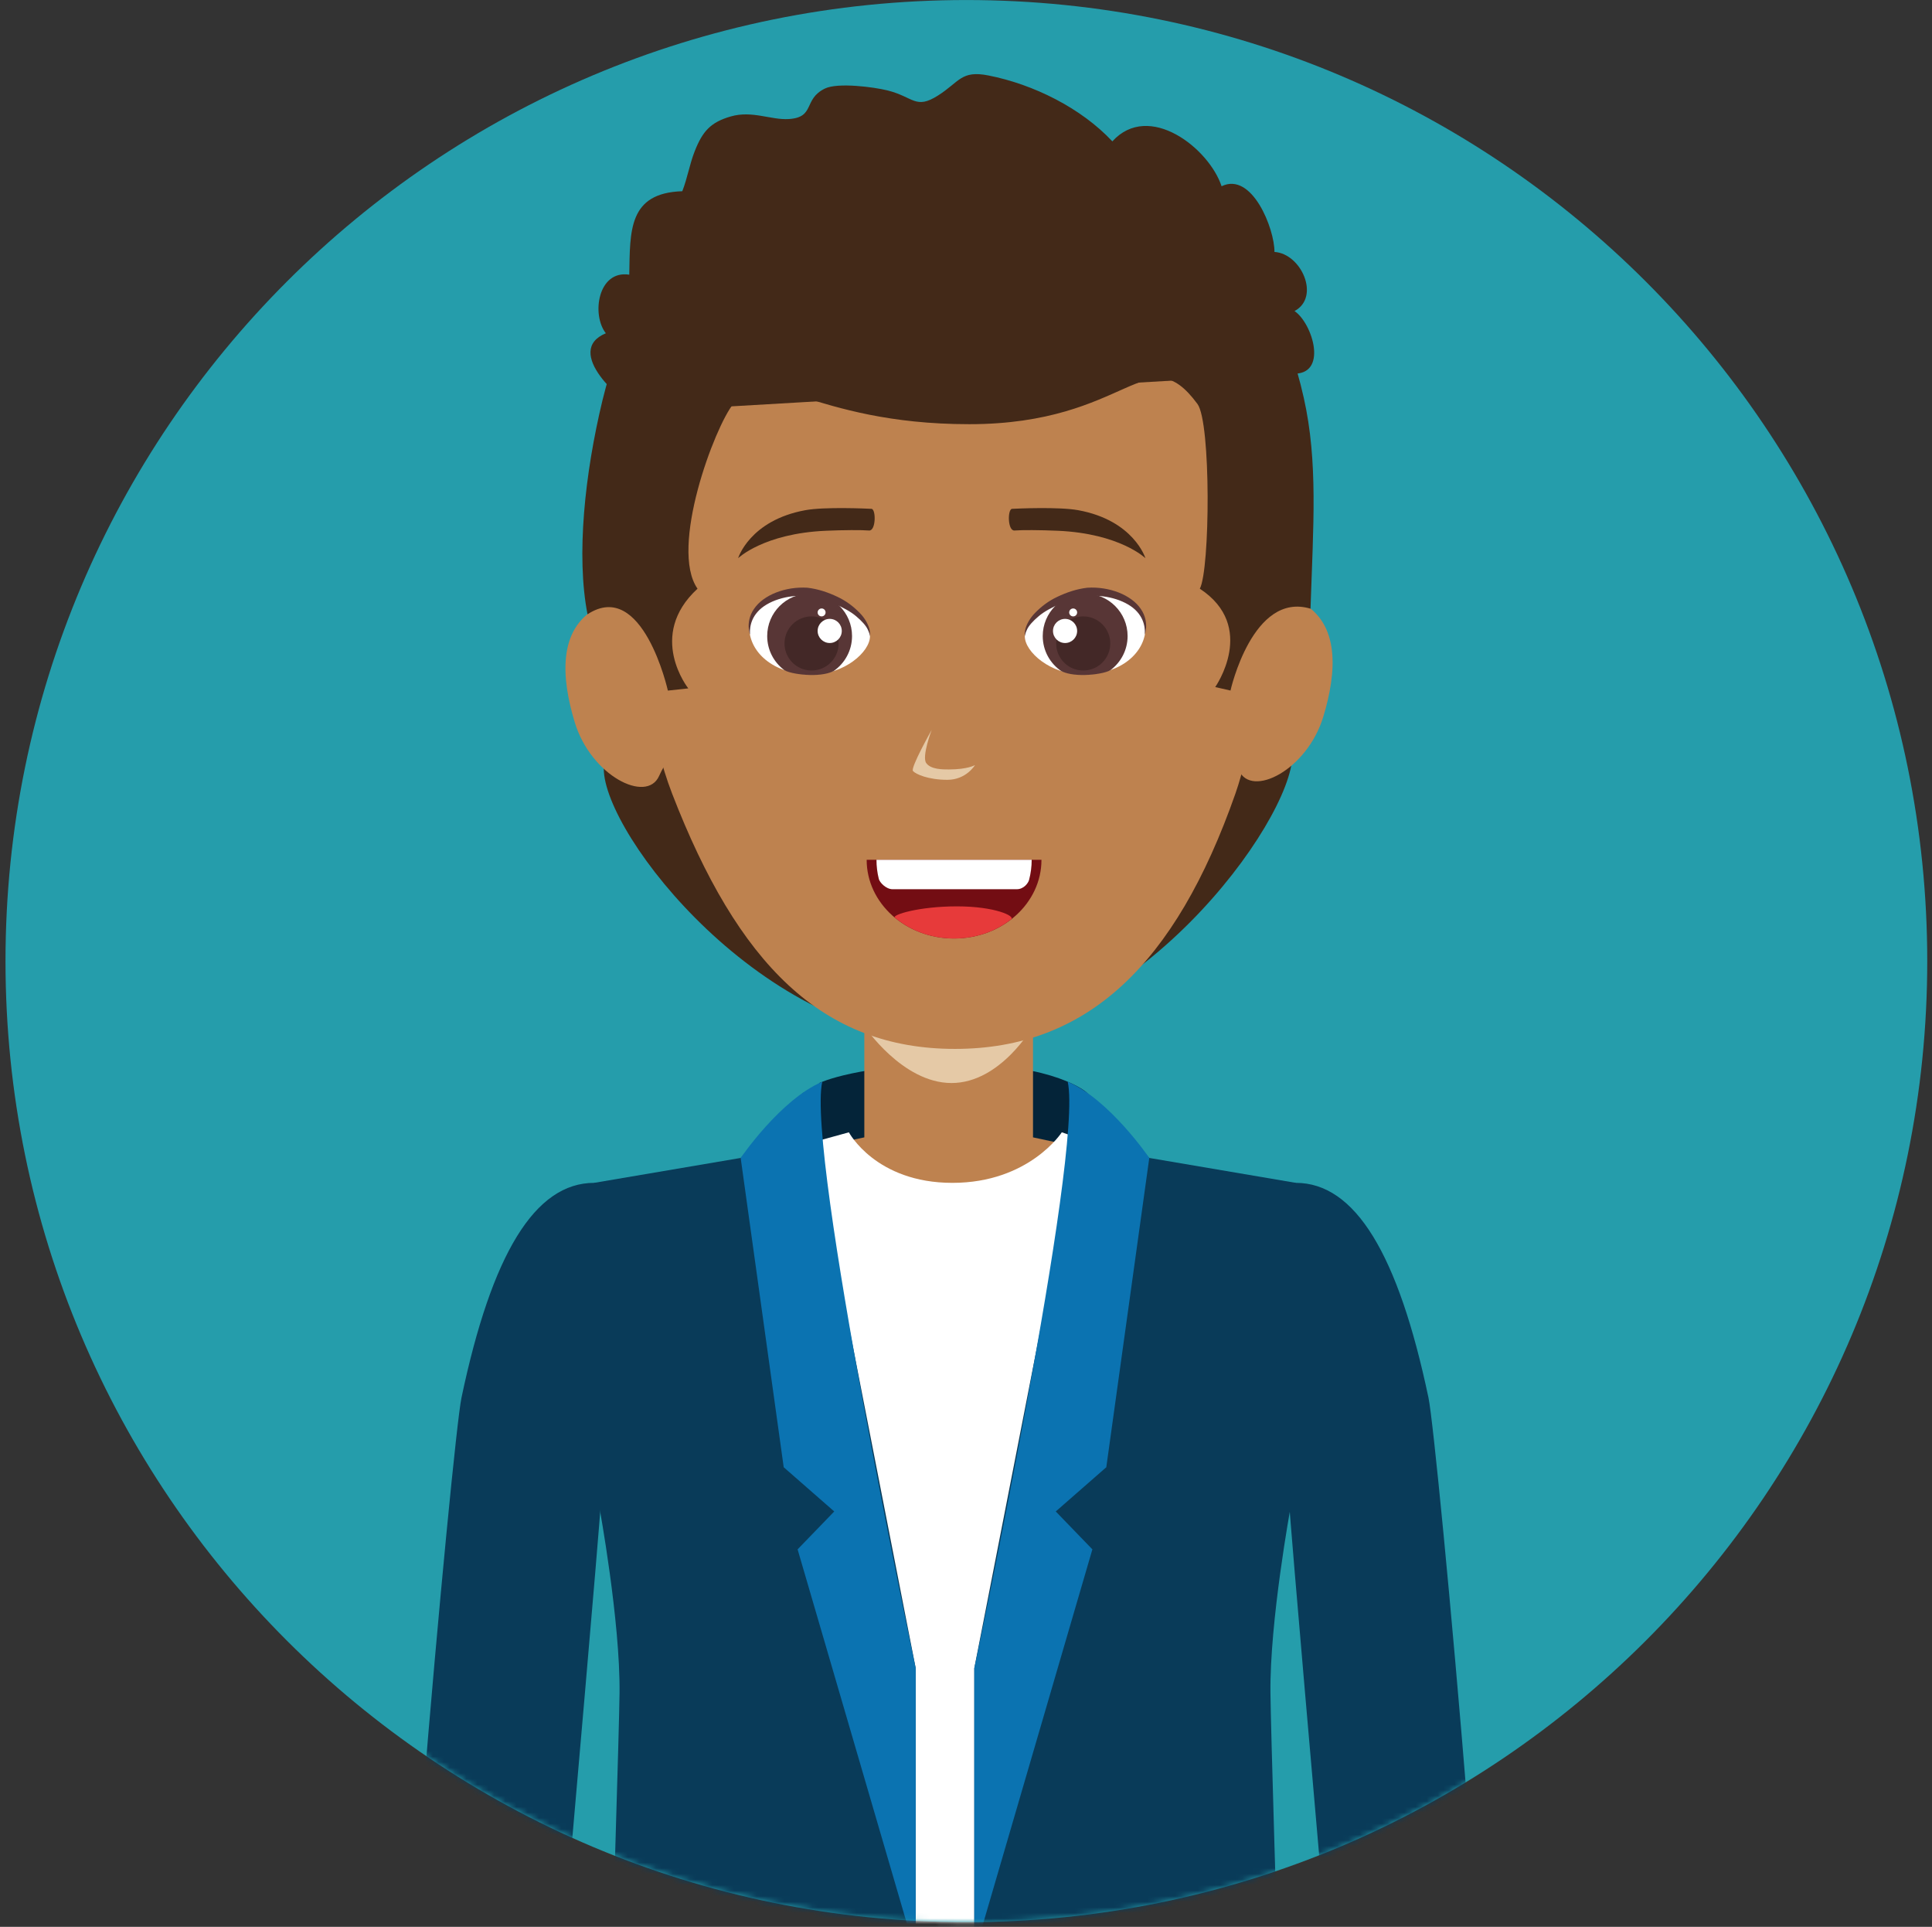 <svg width="346" height="345" viewBox="0 0 346 345" fill="none" xmlns="http://www.w3.org/2000/svg">
<rect x="0" y="0" width="346" height="345" fill="#333333" stroke="none"/>
<path d="M345.149 172.088C345.149 267.124 268.106 344.166 173.063 344.166C78.027 344.166 0.985 267.123 0.985 172.088C0.985 77.049 78.028 0.006 173.063 0.006C268.106 0.006 345.149 77.049 345.149 172.088Z" fill="#259DAB"/>
<mask id="mask0_10418_54092" style="mask-type:luminance" maskUnits="userSpaceOnUse" x="0" y="0" width="346" height="345">
<path d="M345.149 172.088C345.149 267.124 268.106 344.166 173.063 344.166C78.027 344.166 0.985 267.123 0.985 172.088C0.985 77.049 78.028 0.006 173.063 0.006C268.106 0.006 345.149 77.049 345.149 172.088Z" fill="white"/>
</mask>
<g mask="url(#mask0_10418_54092)">
<path d="M108.129 137.629C108.129 149.522 136.815 186.276 169.896 186.276C202.968 186.276 231.45 147.051 231.45 135.166C231.45 123.277 204.641 123.65 171.561 123.65C138.485 123.65 108.129 125.744 108.129 137.629Z" fill="#432918"/>
<path d="M142.228 214.961H194.614V195.61C194.614 195.61 189.075 190.521 171.418 190.521C153.769 190.521 146.716 193.917 146.716 193.917L142.228 214.961Z" fill="#042439"/>
<path d="M124.919 255.692H214.873L223.014 211.791L185 203.646V178.641H154.792V203.646L116.77 211.791L124.919 255.692Z" fill="#BE824F"/>
<path d="M154.792 183.73C154.792 183.73 161.575 193.917 170.404 193.917C179.228 193.917 185.001 183.73 185.001 183.73V178.641H154.792V183.73Z" fill="#E5C9A6"/>
<path d="M221.247 142.101C210.479 172.804 194.614 187.807 171.021 187.807C147.141 187.807 132.111 172.469 120.369 142.101C112.4 121.478 116.507 96.387 116.507 96.387C116.507 67.418 125.09 36.195 171.02 36.195C216.95 36.195 225.537 72.397 225.537 100.458C225.537 100.458 226.901 125.974 221.247 142.101Z" fill="#BE824F"/>
<path d="M102.93 129.324C105.83 138.897 115.821 143.942 118.038 138.934C120.198 134.062 124.625 131.382 123.267 123.257C121.917 115.136 111.452 106.369 106.919 108.824C99.841 112.662 100.544 121.465 102.93 129.324Z" fill="#BE824F"/>
<path d="M236.989 128.322C234.089 137.895 224.094 142.932 221.877 137.928C219.725 133.06 215.29 130.38 216.645 122.251C217.999 114.134 228.464 105.368 232.997 107.822C240.082 111.659 239.37 120.463 236.989 128.322Z" fill="#BE824F"/>
<path d="M220.368 123.642C220.368 123.642 224.324 105.862 234.699 108.988C235.19 94.056 236.069 82.728 233.492 71.232C227.818 45.937 211.028 24.475 170.862 24.475C133.625 24.475 113.939 46.624 107.901 71.653C104.726 84.834 103.168 99.485 105.217 109.99C115.113 103.514 119.609 123.65 119.609 123.65L123.267 123.257C123.267 123.257 115.756 113.839 124.92 105.407C119.827 98.125 128.005 76.381 131.318 72.331C137.009 64.296 144.941 75.952 173.579 75.952C202.217 75.952 205.44 60.115 214.453 72.331C216.903 75.653 216.715 101.987 214.874 105.407C225.241 112.223 217.631 123.019 217.631 123.019L220.368 123.642Z" fill="#432918"/>
<path d="M124.919 399.166H214.873L213.973 210.826L190.155 202.742C190.155 202.742 184.313 211.792 170.567 211.792C156.817 211.792 152.026 202.742 152.026 202.742L126.391 209.807L124.919 399.166Z" fill="white"/>
<path d="M194.614 195.611L174.486 298.689V349.831L179.968 438.202L231.687 441.123C231.687 441.123 227.665 316.051 227.523 303.152C227.38 290.253 231.131 269.884 231.131 269.884L232.064 211.791L205.824 207.332L194.614 195.611Z" fill="#093B59"/>
<path d="M191.219 193.688C194.05 206.587 174.486 298.689 174.486 298.689V349.831L195.633 277.415L189.075 270.628L198.125 262.712L205.824 207.331C205.824 207.331 198.689 196.858 191.219 193.688Z" fill="#0B73B1"/>
<path d="M255.825 250.26C257.437 257.902 268.867 383.015 268.115 417.817C266.029 421.904 246.465 429.726 244.088 426.617C240.77 379.705 230.158 266.427 230.158 258.433C230.158 247.841 221.477 211.791 232.065 211.791C242.66 211.792 250.396 224.462 255.825 250.26Z" fill="#093B59"/>
<path d="M143.861 195.611L163.993 298.689V349.831L158.761 440.284L106.543 444.199C106.543 444.199 110.81 316.05 110.953 303.151C111.092 290.252 107.345 269.883 107.345 269.883L106.412 211.79L132.648 207.331L143.861 195.611Z" fill="#093B59"/>
<path d="M147.256 193.688C144.425 206.587 163.992 298.689 163.992 298.689V349.831L142.841 277.415L149.403 270.628L140.354 262.712L132.646 207.331C132.646 207.331 139.786 196.858 147.256 193.688Z" fill="#0B73B1"/>
<path d="M82.646 250.26C81.038 257.902 69.575 382.827 70.336 417.633C72.422 421.716 92.01 429.726 94.392 426.617C97.706 379.705 108.318 266.427 108.318 258.433C108.318 247.841 117.003 211.791 106.412 211.791C95.815 211.792 88.075 224.462 82.646 250.26Z" fill="#093B59"/>
<path d="M155.803 113.923C155.803 116.734 151.188 120.767 145.436 120.767C138.408 120.767 134.182 116.684 134.182 112.36C134.182 108.036 140.261 105.139 145.387 106.092C151.044 107.145 155.803 110.843 155.803 113.923Z" fill="white"/>
<path d="M152.591 113.884C152.591 116.498 151.273 118.801 149.265 120.168C146.716 121.436 141.59 120.72 140.457 119.984C138.6 118.597 137.397 116.384 137.397 113.884C137.397 109.691 140.792 106.287 144.994 106.287C149.191 106.287 152.591 109.69 152.591 113.884Z" fill="#583636"/>
<path d="M134.296 113.606C134.296 113.606 134.157 113.16 134.083 112.35C134.034 111.528 134.181 110.252 135.036 109.024C136.734 106.5 140.71 104.986 144.597 105.231C146.569 105.464 148.345 106.086 149.973 106.859C151.597 107.612 152.926 108.675 153.925 109.698C154.94 110.713 155.488 111.838 155.709 112.636C155.905 113.458 155.774 113.929 155.803 113.925C155.803 113.925 155.754 113.447 155.418 112.743C155.095 112.023 154.334 111.188 153.327 110.342C152.312 109.47 150.914 108.763 149.416 108.071C147.919 107.4 146.135 106.942 144.462 106.725C141.054 106.426 137.385 107.604 135.691 109.536C133.915 111.507 134.402 113.675 134.296 113.606Z" fill="#583636"/>
<path d="M150.185 115.213C150.185 117.889 148.017 120.053 145.341 120.053C142.665 120.053 140.497 117.889 140.497 115.213C140.497 112.538 142.665 110.365 145.341 110.365C148.017 110.365 150.185 112.538 150.185 115.213Z" fill="#432827"/>
<path d="M146.43 112.971C146.43 114.162 147.404 115.131 148.594 115.131C149.784 115.131 150.754 114.162 150.754 112.971C150.754 111.776 149.784 110.811 148.594 110.811C147.404 110.811 146.43 111.777 146.43 112.971Z" fill="white"/>
<path d="M147.853 109.657C147.853 110.05 147.538 110.365 147.141 110.365C146.756 110.365 146.429 110.05 146.429 109.657C146.429 109.264 146.757 108.945 147.141 108.945C147.539 108.944 147.853 109.264 147.853 109.657Z" fill="white"/>
<path d="M183.532 113.925C183.532 116.736 188.151 120.769 193.903 120.769C200.927 120.769 205.153 116.686 205.153 112.362C205.153 108.038 199.074 105.141 193.948 106.094C188.289 107.147 183.532 110.845 183.532 113.925Z" fill="white"/>
<path d="M186.743 113.884C186.743 116.498 188.06 118.801 190.073 120.168C192.618 121.436 197.748 120.72 198.877 119.984C200.738 118.597 201.941 116.384 201.941 113.884C201.941 109.691 198.533 106.287 194.344 106.287C190.147 106.287 186.743 109.69 186.743 113.884Z" fill="#583636"/>
<path d="M205.043 113.607C204.94 113.676 205.423 111.508 203.648 109.536C201.954 107.609 198.28 106.427 194.877 106.725C193.2 106.942 191.416 107.4 189.919 108.071C188.418 108.762 187.014 109.47 186.008 110.342C185.002 111.189 184.241 112.023 183.918 112.743C183.578 113.447 183.533 113.925 183.533 113.925C183.562 113.929 183.431 113.459 183.627 112.636C183.848 111.838 184.396 110.713 185.41 109.698C186.408 108.675 187.738 107.612 189.362 106.859C190.99 106.086 192.766 105.46 194.742 105.231C198.628 104.986 202.601 106.5 204.303 109.028C205.154 110.251 205.301 111.523 205.256 112.35C205.177 113.16 205.043 113.607 205.043 113.607Z" fill="#583636"/>
<path d="M189.149 115.213C189.149 117.889 191.322 120.053 193.993 120.053C196.668 120.053 198.837 117.889 198.837 115.213C198.837 112.538 196.669 110.365 193.993 110.365C191.321 110.365 189.149 112.538 189.149 115.213Z" fill="#432827"/>
<path d="M192.904 112.972C192.904 114.163 191.935 115.132 190.744 115.132C189.549 115.132 188.58 114.163 188.58 112.972C188.58 111.777 189.549 110.812 190.744 110.812C191.935 110.812 192.904 111.778 192.904 112.972Z" fill="white"/>
<path d="M191.481 109.659C191.481 110.052 191.8 110.367 192.193 110.367C192.586 110.367 192.905 110.052 192.905 109.659C192.905 109.266 192.586 108.947 192.193 108.947C191.799 108.946 191.481 109.266 191.481 109.659Z" fill="white"/>
<path d="M174.613 136.985C174.613 136.985 173.054 139.628 169.659 139.628C166.263 139.628 164.005 138.621 163.506 138.057C163.007 137.492 166.849 130.701 166.849 130.701C166.849 130.701 165.053 135.447 165.871 136.617C166.685 137.795 168.886 137.771 169.937 137.771C173.337 137.77 174.613 136.985 174.613 136.985Z" fill="#E5C9A6"/>
<path d="M186.514 153.951C186.514 161.736 179.506 168.041 170.862 168.041C162.222 168.041 155.21 161.737 155.21 153.951H186.514Z" fill="#730D13"/>
<path d="M160.266 164.31C163.052 166.621 166.771 168.041 170.862 168.041C174.781 168.041 178.357 166.744 181.098 164.6C181.827 164.032 178.23 162.285 171.37 162.285C164.52 162.285 159.677 163.819 160.266 164.31Z" fill="#E73A3A"/>
<path d="M184.297 157.539C184.6 156.397 184.763 155.191 184.763 153.951H156.969C156.969 155.129 157.112 156.279 157.386 157.371C157.541 158.005 158.683 159.216 159.849 159.216C165.339 159.216 181.037 159.216 182.088 159.216C183.356 159.216 184.15 158.116 184.297 157.539Z" fill="white"/>
<path d="M132.189 99.946C132.189 99.946 136.742 95.523 147.887 95.033C151.054 94.894 154.367 94.881 155.631 94.988C156.891 95.094 156.903 91.151 156.069 91.106C155.23 91.061 147.666 90.717 144.221 91.351C134.251 93.176 132.189 99.946 132.189 99.946Z" fill="#432918"/>
<path d="M205.132 99.946C205.132 99.946 200.579 95.523 189.435 95.033C186.264 94.894 182.955 94.881 181.695 94.988C180.431 95.094 180.419 91.151 181.253 91.106C182.092 91.061 189.652 90.717 193.101 91.351C203.066 93.176 205.132 99.946 205.132 99.946Z" fill="#432918"/>
<path d="M231.34 66.898C237.988 67.332 235.092 57.889 231.835 55.697C236.507 53.194 233.062 45.42 228.243 45.11C228.268 40.953 224.218 30.693 218.772 33.348C216.526 26.545 205.771 18.097 199.209 25.309C193.625 19.344 185.091 15.098 177.007 13.51C172.106 12.544 171.844 14.664 167.966 17.114C163.953 19.659 163.638 17.364 158.925 16.186C156.56 15.597 150.031 14.725 147.715 15.863C143.796 17.786 146.042 21.014 141.255 21.317C138.085 21.514 134.689 19.742 130.868 20.851C127.243 21.898 125.82 23.522 124.42 27.065C123.475 29.463 123.127 31.84 122.191 34.237C112.495 34.548 112.843 41.38 112.696 49.181C107.087 48.314 105.889 56.345 108.499 59.671C100.84 62.862 111.191 72.136 115.028 73.691" fill="#432918"/>
</g>
</svg>
